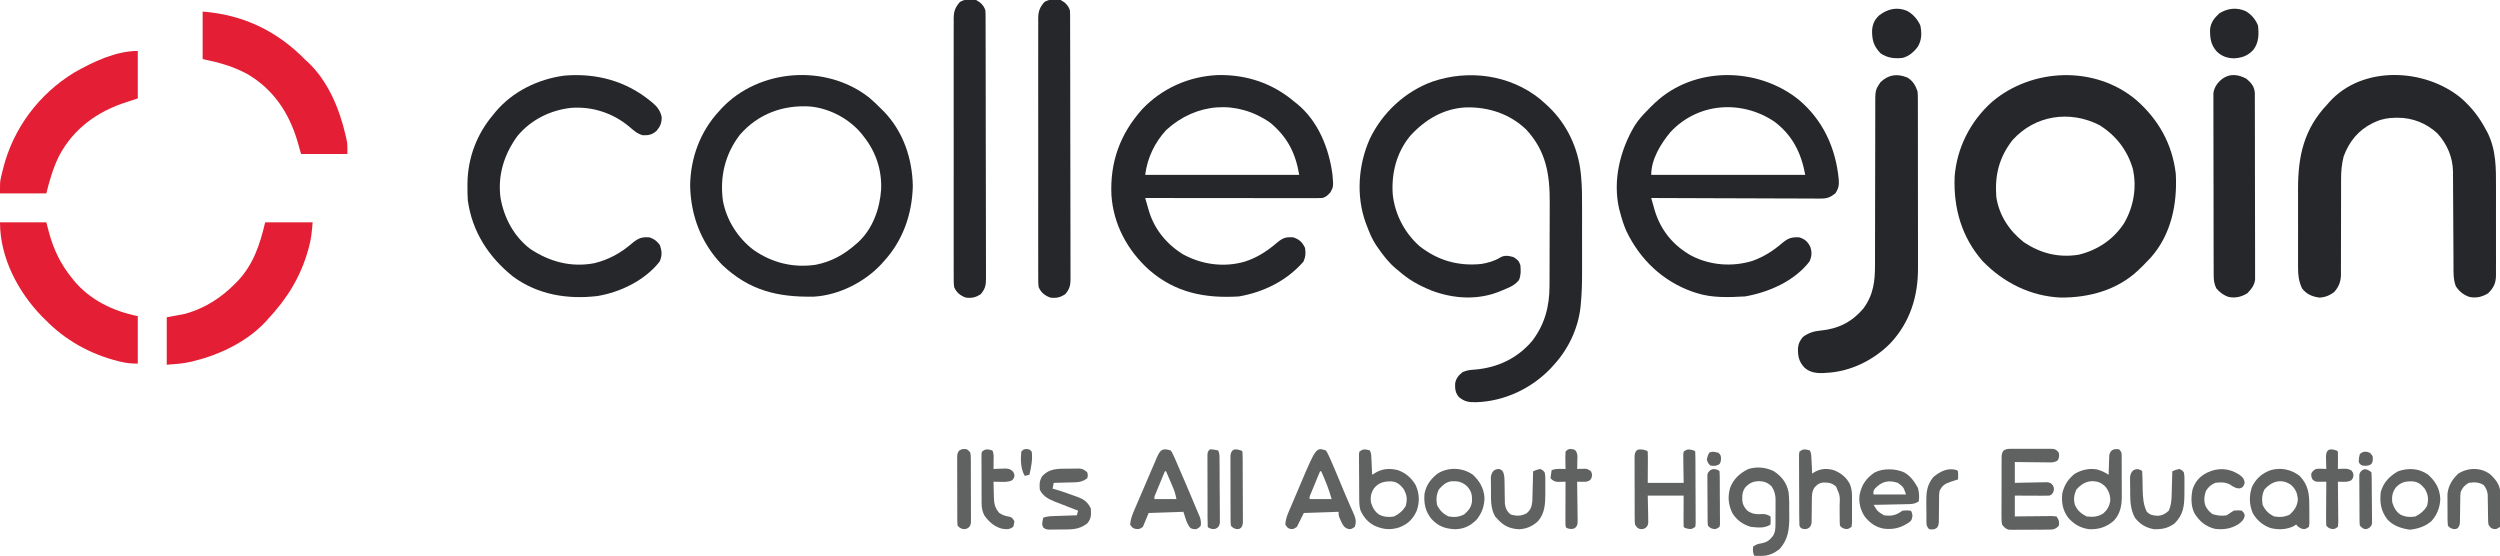 <?xml version="1.0" encoding="UTF-8"?>
<svg version="1.1" xmlns="http://www.w3.org/2000/svg" width="2159" height="480">
<path d="M0 0 C1.729 1.498 3.438 3.018 5.125 4.562 C5.927 5.295 6.729 6.027 7.555 6.781 C23.282 21.82 32.899 42.213 35.241 63.752 C35.367 64.905 35.367 64.905 35.495 66.082 C36.457 75.779 36.414 85.479 36.391 95.215 C36.392 97.251 36.394 99.287 36.396 101.324 C36.399 105.562 36.395 109.8 36.386 114.038 C36.374 119.414 36.381 124.79 36.393 130.166 C36.4 134.363 36.398 138.559 36.393 142.756 C36.391 144.736 36.393 146.715 36.398 148.695 C36.416 158.483 36.237 168.174 35.237 177.916 C35.16 178.671 35.083 179.425 35.004 180.202 C32.924 198.339 24.468 216.159 12.125 229.562 C11.327 230.452 10.529 231.341 9.707 232.258 C-6.917 249.889 -30.341 261.049 -54.692 261.89 C-61.152 262.045 -64.689 261.67 -69.875 257.562 C-73.037 253.873 -73.399 250.484 -73.227 245.777 C-72.525 241.357 -70.24 238.598 -66.754 235.953 C-63.051 234.165 -59.535 233.961 -55.5 233.688 C-36.248 231.925 -19.24 223.84 -6.652 208.93 C4.228 194.653 8.264 179.21 8.286 161.529 C8.291 160.557 8.296 159.585 8.301 158.584 C8.316 155.388 8.323 152.192 8.328 148.996 C8.331 147.897 8.334 146.798 8.337 145.665 C8.352 139.845 8.361 134.024 8.365 128.204 C8.371 122.228 8.395 116.253 8.423 110.277 C8.442 105.651 8.447 101.024 8.449 96.397 C8.452 94.196 8.46 91.995 8.473 89.794 C8.61 65.275 5.443 45.028 -11.961 26.32 C-25.983 12.924 -44.346 6.924 -63.516 7.289 C-83.072 8.17 -99.022 17.696 -111.965 31.848 C-123.82 46.142 -128.374 64.141 -127.098 82.405 C-125.335 99.454 -116.871 115.702 -104.09 127.031 C-88.358 139.468 -70.698 144.488 -50.875 142.562 C-45.048 141.59 -39.296 140.089 -34.273 136.922 C-30.41 134.732 -27.046 135.437 -22.875 136.562 C-19.414 138.726 -18.168 139.685 -16.875 143.562 C-16.471 148.142 -16.309 152.232 -18.125 156.5 C-21.174 160.093 -24.285 161.928 -28.66 163.676 C-30.329 164.344 -31.98 165.058 -33.621 165.793 C-52.952 174.023 -74.454 172.789 -93.897 165.365 C-104.327 161.135 -113.435 156.085 -121.875 148.562 C-122.63 147.949 -123.386 147.335 -124.164 146.703 C-130.497 141.436 -135.208 135.32 -139.875 128.562 C-140.42 127.796 -140.966 127.029 -141.527 126.238 C-145.062 120.866 -147.37 115.116 -149.625 109.125 C-149.919 108.35 -150.213 107.575 -150.516 106.777 C-158.874 83.628 -156.859 56.531 -146.786 34.256 C-135.92 11.699 -116.387 -6.398 -92.82 -14.977 C-61.452 -25.632 -26.19 -20.93 0 0 Z " fill="#25272B" transform="translate(1329.875,85.438)"/>
<path d="M0 0 C19.23 16.848 31.141 38.09 34.125 63.625 C35.576 89.684 30.238 116.169 12.438 136.188 C11.013 137.68 9.578 139.161 8.125 140.625 C7.279 141.512 6.434 142.399 5.562 143.312 C4.758 144.076 3.954 144.839 3.125 145.625 C2.613 146.132 2.101 146.638 1.574 147.16 C-16.553 164.201 -40.961 170.789 -65.371 170.598 C-91.392 169.387 -114.707 157.702 -132.691 139.109 C-150.714 118.604 -157.878 93.562 -156.875 66.625 C-155.142 41.561 -143.229 18.253 -124.559 1.59 C-89.716 -27.96 -35.365 -29.822 0 0 Z M-106.875 34.625 C-118.508 49.566 -122.267 64.984 -120.875 83.625 C-118.588 99.428 -109.576 113.044 -97.141 122.762 C-82.62 132.435 -67.192 136.34 -49.875 133.625 C-33.441 129.709 -19.547 120.379 -10.375 106.188 C-2.202 91.931 0.623 75.426 -3 59.312 C-7.771 43.143 -17.581 30.516 -31.875 21.625 C-57.407 8.685 -87.323 12.96 -106.875 34.625 Z " fill="#25272B" transform="translate(1844.875,86.375)"/>
<path d="M0 0 C21.174 17.604 32.139 41.818 34.794 68.825 C35.224 73.84 34.645 76.832 31.857 81.075 C27.577 84.469 24.766 85.574 19.327 85.556 C18.031 85.562 16.736 85.567 15.401 85.573 C13.978 85.559 12.554 85.544 11.131 85.53 C9.623 85.528 8.114 85.529 6.606 85.531 C2.522 85.532 -1.562 85.509 -5.647 85.481 C-9.919 85.456 -14.191 85.454 -18.463 85.449 C-26.548 85.436 -34.633 85.404 -42.719 85.364 C-51.925 85.319 -61.132 85.297 -70.339 85.277 C-89.274 85.235 -108.208 85.165 -127.143 85.075 C-126.516 87.317 -125.885 89.557 -125.253 91.798 C-124.902 93.045 -124.551 94.293 -124.189 95.579 C-118.952 113.081 -107.943 126.407 -91.977 135.153 C-75.698 143.342 -56.938 144.674 -39.573 139.333 C-29.765 135.736 -22.05 130.845 -14.143 124.075 C-9.052 119.804 -5.862 118.62 0.857 119.075 C5.516 120.628 7.931 122.672 10.162 127.115 C11.787 131.698 11.571 135.55 9.482 140.013 C-3.588 156.817 -25.626 166.538 -46.143 170.075 C-60.051 170.844 -74.779 171.477 -88.143 167.075 C-89.207 166.735 -90.27 166.395 -91.366 166.044 C-117.325 156.886 -136.828 138.197 -148.643 113.556 C-150.963 108.173 -152.695 102.751 -154.143 97.075 C-154.369 96.256 -154.594 95.436 -154.827 94.591 C-160.494 70.046 -154.173 44.033 -141.549 22.79 C-138.344 17.662 -134.431 13.321 -130.143 9.075 C-129.297 8.189 -128.452 7.302 -127.581 6.388 C-126.776 5.625 -125.972 4.862 -125.143 4.075 C-124.608 3.557 -124.073 3.039 -123.522 2.505 C-89.685 -28.87 -35.353 -28.2 0 0 Z M-110.596 28.212 C-118.963 38.29 -127.143 51.567 -127.143 65.075 C-83.253 65.075 -39.363 65.075 5.857 65.075 C2.422 46.185 -5.188 30.82 -20.807 19.072 C-49.272 0.081 -86.821 2.613 -110.596 28.212 Z " fill="#25272B" transform="translate(1553.143,85.925)"/>
<path d="M0 0 C24.842 -0.583 47.467 6.964 66.496 23.156 C67.511 23.953 67.511 23.953 68.547 24.766 C86.805 39.548 96.259 63.235 99.234 85.973 C100.088 96.361 100.088 96.361 97.496 101.156 C95.157 103.872 93.926 105.013 90.496 106.156 C88.441 106.248 86.384 106.278 84.327 106.277 C83.035 106.278 81.744 106.279 80.413 106.281 C78.979 106.277 77.545 106.273 76.111 106.27 C74.603 106.269 73.095 106.27 71.587 106.27 C67.49 106.271 63.394 106.265 59.297 106.258 C55.017 106.251 50.736 106.251 46.456 106.25 C38.35 106.247 30.243 106.238 22.136 106.228 C12.908 106.217 3.68 106.212 -5.549 106.207 C-24.534 106.196 -43.519 106.179 -62.504 106.156 C-61.735 108.868 -60.96 111.577 -60.18 114.285 C-59.965 115.046 -59.75 115.807 -59.528 116.591 C-54.786 132.971 -44.133 145.984 -29.66 154.91 C-13.274 163.698 5.545 166.275 23.496 161.094 C34.535 157.573 43.393 151.62 52.121 144.074 C56.626 140.436 59.654 139.653 65.496 140.156 C70.636 141.97 73.129 144.24 75.496 149.156 C76.278 153.61 76.009 157.037 74.121 161.156 C59.734 177.599 39.894 187.429 18.496 191.156 C-10.876 192.969 -36.501 187.987 -59.149 168.234 C-77.83 151.403 -89.936 129.02 -91.668 103.764 C-93.011 75.141 -84.202 50.844 -65.078 29.441 C-48.005 11.408 -24.775 1.105 0 0 Z M-44.254 47.344 C-54.318 58.184 -60.68 71.562 -62.504 86.156 C-18.614 86.156 25.276 86.156 70.496 86.156 C67.37 67.398 60.296 53.466 45.496 41.156 C16.77 21.025 -18.503 23.853 -44.254 47.344 Z " fill="#25272B" transform="translate(1051.504,64.844)"/>
<path d="M0 0 C9.196 8.092 15.854 16.851 21.531 27.688 C22.013 28.572 22.013 28.572 22.504 29.475 C30.115 44.588 29.941 60.547 29.875 77.039 C29.878 79.423 29.882 81.807 29.887 84.191 C29.892 89.155 29.884 94.119 29.865 99.083 C29.842 105.44 29.856 111.797 29.88 118.154 C29.894 123.063 29.889 127.972 29.879 132.881 C29.876 135.226 29.88 137.571 29.889 139.916 C29.899 143.185 29.884 146.452 29.861 149.721 C29.869 150.684 29.878 151.648 29.886 152.64 C29.798 159.582 28.064 163.264 23.156 168.312 C18.218 171.385 12.993 172.661 7.219 171.562 C2.2 170.017 -2.016 166.699 -4.789 162.242 C-7.046 156.57 -6.807 150.547 -6.814 144.544 C-6.819 143.603 -6.824 142.663 -6.829 141.693 C-6.84 139.657 -6.849 137.621 -6.855 135.585 C-6.867 132.355 -6.887 129.126 -6.909 125.897 C-6.97 116.717 -7.024 107.537 -7.058 98.357 C-7.079 92.735 -7.114 87.113 -7.158 81.491 C-7.172 79.356 -7.181 77.221 -7.184 75.086 C-7.189 72.09 -7.213 69.094 -7.24 66.099 C-7.237 65.228 -7.234 64.357 -7.231 63.459 C-7.397 51.03 -12.279 39.484 -20.656 30.312 C-29.85 21.633 -42.376 16.65 -54.969 16.75 C-56.092 16.758 -56.092 16.758 -57.239 16.767 C-63.131 16.896 -68.227 17.659 -73.656 20.062 C-74.99 20.648 -74.99 20.648 -76.352 21.246 C-88.922 27.426 -96.828 37.114 -101.656 50.062 C-103.385 56.79 -103.941 63.235 -103.896 70.159 C-103.898 71.113 -103.9 72.067 -103.902 73.05 C-103.905 75.103 -103.905 77.157 -103.9 79.21 C-103.894 82.464 -103.904 85.718 -103.917 88.973 C-103.954 98.219 -103.973 107.465 -103.962 116.711 C-103.956 122.383 -103.974 128.055 -104.008 133.727 C-104.015 135.881 -104.014 138.034 -104.004 140.188 C-103.989 143.201 -104.006 146.212 -104.029 149.225 C-104.017 150.106 -104.005 150.988 -103.993 151.896 C-104.085 158.046 -105.62 162.353 -109.656 167.062 C-113.514 170.176 -117.698 171.86 -122.656 172.062 C-128.9 171.171 -133.741 169.196 -137.656 164.062 C-140.355 158.003 -141.091 153.109 -141.044 146.52 C-141.05 145.6 -141.055 144.68 -141.06 143.732 C-141.074 140.708 -141.065 137.684 -141.055 134.66 C-141.057 132.538 -141.06 130.415 -141.063 128.292 C-141.068 123.845 -141.061 119.397 -141.047 114.95 C-141.03 109.295 -141.04 103.641 -141.058 97.986 C-141.069 93.599 -141.065 89.212 -141.058 84.826 C-141.056 82.744 -141.058 80.661 -141.065 78.579 C-141.141 49.865 -135.989 26.388 -115.656 5.062 C-115.139 4.459 -114.622 3.856 -114.09 3.234 C-85.386 -28.842 -31.135 -26.012 0 0 Z " fill="#25272B" transform="translate(2125.656,84.938)"/>
<path d="M0 0 C3.635 3.044 6.995 6.311 10.327 9.682 C11.128 10.472 11.928 11.262 12.753 12.076 C29.433 29.448 37.221 52.642 37.64 76.432 C37.017 100.859 29.013 123.61 12.327 141.682 C11.716 142.373 11.105 143.064 10.476 143.775 C-4.081 159.385 -26.241 170.587 -47.655 171.859 C-79.198 172.476 -103.546 166.596 -127.048 144.393 C-145.205 125.641 -154.249 101.638 -154.673 75.682 C-154.265 51.814 -145.957 29.276 -129.673 11.682 C-128.977 10.906 -128.281 10.13 -127.563 9.33 C-95.07 -25.18 -37.176 -29.298 0 0 Z M-111.86 32.244 C-124.517 48.989 -129.139 68.127 -126.38 88.886 C-123.36 105.727 -113.335 121.448 -99.673 131.682 C-83.574 142.76 -65.829 147.072 -46.486 144.377 C-33.053 141.837 -21.812 135.67 -11.673 126.682 C-10.735 125.885 -10.735 125.885 -9.778 125.072 C2.956 113.459 9.202 95.98 10.272 79.168 C10.926 62.383 5.735 46.834 -4.673 33.682 C-5.319 32.848 -5.964 32.014 -6.63 31.154 C-17.358 18.237 -33.932 9.405 -50.673 7.682 C-74.287 6.022 -96.095 14 -111.86 32.244 Z " fill="#25272B" transform="translate(750.673,84.318)"/>
<path d="M0 0 C0.541 0.443 1.082 0.886 1.639 1.343 C5.611 4.776 8.186 8.302 9.246 13.5 C9.257 18.556 8.152 21.386 4.812 25.375 C0.978 28.744 -1.979 29.3 -7.012 29.18 C-11.804 27.965 -14.966 25.008 -18.635 21.869 C-32.663 9.998 -50.893 4.077 -69.242 5.539 C-87.223 7.648 -103.614 15.794 -115.312 29.809 C-126.823 45.563 -132.586 63.855 -129.903 83.451 C-126.8 100.773 -118.308 116.686 -104.148 127.426 C-87.378 138.466 -69.017 143.463 -48.988 139.684 C-36.185 136.539 -26.134 130.891 -16.188 122.375 C-11.127 118.129 -7.883 116.817 -1.188 117.375 C2.844 118.821 5.279 120.617 7.75 124.125 C9.45 129.324 9.787 133.292 7.438 138.312 C-5.063 154.385 -26.651 164.894 -46.489 168.062 C-72.242 171.053 -97.674 166.896 -118.969 151.344 C-140.152 134.445 -154.455 112.51 -158.188 85.375 C-158.468 81.453 -158.522 77.556 -158.5 73.625 C-158.495 72.577 -158.49 71.528 -158.485 70.448 C-158.157 48.615 -150.386 28.048 -136.188 11.375 C-135.606 10.649 -135.025 9.924 -134.426 9.176 C-119.622 -8.607 -97.336 -19.426 -74.582 -22.344 C-47.153 -24.616 -21.384 -17.677 0 0 Z " fill="#25272B" transform="translate(562.188,87.625)"/>
<path d="M0 0 C4.693 2.642 7.232 7.015 8.859 12.047 C9.114 15.228 9.114 15.228 9.12 18.887 C9.126 19.901 9.126 19.901 9.132 20.935 C9.142 23.192 9.138 25.449 9.134 27.707 C9.138 29.328 9.144 30.95 9.15 32.572 C9.163 36.975 9.163 41.379 9.161 45.782 C9.16 49.467 9.165 53.151 9.17 56.836 C9.181 65.541 9.181 74.245 9.175 82.95 C9.169 91.901 9.181 100.851 9.203 109.801 C9.22 117.504 9.226 125.207 9.223 132.91 C9.221 137.502 9.224 142.094 9.238 146.686 C9.25 151.015 9.248 155.344 9.235 159.673 C9.233 161.25 9.236 162.827 9.244 164.404 C9.364 188.89 2.403 211.351 -14.679 229.577 C-29.296 244.281 -49.283 254.09 -70.141 255.047 C-71.26 255.124 -71.26 255.124 -72.402 255.203 C-78.609 255.456 -84.221 254.732 -88.938 250.395 C-93.659 245.078 -94.507 240.896 -94.414 233.84 C-93.987 229.482 -92.884 227.494 -90.141 224.047 C-85.374 220.505 -80.651 219.051 -74.797 218.503 C-59.594 217.007 -48.012 211.256 -38.031 199.605 C-29.066 187.473 -27.844 175.672 -27.885 161.119 C-27.883 159.505 -27.879 157.892 -27.874 156.278 C-27.866 152.815 -27.864 149.351 -27.866 145.888 C-27.869 140.408 -27.855 134.927 -27.837 129.447 C-27.79 113.867 -27.766 98.287 -27.76 82.707 C-27.756 74.093 -27.738 65.479 -27.705 56.865 C-27.684 51.421 -27.682 45.977 -27.693 40.534 C-27.696 37.143 -27.682 33.752 -27.663 30.362 C-27.658 28.794 -27.659 27.227 -27.668 25.66 C-27.745 10.894 -27.745 10.894 -23.141 4.047 C-16.353 -2.567 -8.672 -3.563 0 0 Z " fill="#25272B" transform="translate(1647.141,66.953)"/>
<path d="M0 0 C4.03 2.247 6.536 4.607 8 9 C8.092 10.359 8.131 11.723 8.134 13.085 C8.139 13.92 8.143 14.755 8.148 15.615 C8.148 16.532 8.147 17.449 8.147 18.394 C8.151 19.368 8.155 20.342 8.158 21.346 C8.169 24.626 8.173 27.905 8.177 31.185 C8.183 33.53 8.19 35.876 8.197 38.221 C8.214 44.603 8.225 50.985 8.233 57.368 C8.238 61.353 8.244 65.338 8.251 69.323 C8.268 80.355 8.282 91.388 8.289 102.421 C8.291 105.283 8.293 108.146 8.295 111.009 C8.296 111.72 8.296 112.432 8.297 113.165 C8.305 124.693 8.33 136.222 8.363 147.751 C8.396 159.587 8.414 171.423 8.417 183.259 C8.419 189.904 8.428 196.55 8.453 203.195 C8.477 209.446 8.481 215.696 8.471 221.946 C8.47 224.242 8.477 226.537 8.49 228.832 C8.508 231.964 8.501 235.094 8.488 238.225 C8.499 239.136 8.51 240.046 8.521 240.984 C8.465 246.473 7.705 249.672 4 254 C-0.377 256.918 -3.785 257.64 -9 257 C-13.806 255.157 -16.888 252.73 -19 248 C-19.431 244.785 -19.405 241.599 -19.381 238.359 C-19.386 237.382 -19.39 236.406 -19.395 235.399 C-19.407 232.123 -19.398 228.848 -19.388 225.572 C-19.392 223.225 -19.398 220.878 -19.404 218.53 C-19.418 212.152 -19.412 205.775 -19.403 199.397 C-19.396 193.403 -19.401 187.409 -19.406 181.416 C-19.414 168.821 -19.404 156.227 -19.388 143.632 C-19.375 132.826 -19.377 122.02 -19.391 111.214 C-19.407 98.665 -19.413 86.115 -19.404 73.566 C-19.4 66.923 -19.399 60.28 -19.409 53.638 C-19.418 47.393 -19.412 41.149 -19.394 34.904 C-19.39 32.61 -19.391 30.316 -19.398 28.021 C-19.406 24.894 -19.396 21.768 -19.381 18.641 C-19.388 17.729 -19.394 16.817 -19.401 15.877 C-19.343 9.673 -18.106 6.436 -14 1.688 C-9.41 -0.895 -5.136 -0.99 0 0 Z " fill="#25272B" transform="translate(916,0)"/>
<path d="M0 0 C4.03 2.247 6.536 4.607 8 9 C8.092 10.359 8.131 11.723 8.134 13.085 C8.139 13.92 8.143 14.755 8.148 15.615 C8.148 16.532 8.147 17.449 8.147 18.394 C8.151 19.368 8.155 20.342 8.158 21.346 C8.169 24.626 8.173 27.905 8.177 31.185 C8.183 33.53 8.19 35.876 8.197 38.221 C8.214 44.603 8.225 50.985 8.233 57.368 C8.238 61.353 8.244 65.338 8.251 69.323 C8.268 80.355 8.282 91.388 8.289 102.421 C8.291 105.283 8.293 108.146 8.295 111.009 C8.296 111.72 8.296 112.432 8.297 113.165 C8.305 124.693 8.33 136.222 8.363 147.751 C8.396 159.587 8.414 171.423 8.417 183.259 C8.419 189.904 8.428 196.55 8.453 203.195 C8.477 209.446 8.481 215.696 8.471 221.946 C8.47 224.242 8.477 226.537 8.49 228.832 C8.508 231.964 8.501 235.094 8.488 238.225 C8.499 239.136 8.51 240.046 8.521 240.984 C8.465 246.473 7.705 249.672 4 254 C-0.377 256.918 -3.785 257.64 -9 257 C-13.806 255.157 -16.888 252.73 -19 248 C-19.431 244.785 -19.405 241.599 -19.381 238.359 C-19.386 237.382 -19.39 236.406 -19.395 235.399 C-19.407 232.123 -19.398 228.848 -19.388 225.572 C-19.392 223.225 -19.398 220.878 -19.404 218.53 C-19.418 212.152 -19.412 205.775 -19.403 199.397 C-19.396 193.403 -19.401 187.409 -19.406 181.416 C-19.414 168.821 -19.404 156.227 -19.388 143.632 C-19.375 132.826 -19.377 122.02 -19.391 111.214 C-19.407 98.665 -19.413 86.115 -19.404 73.566 C-19.4 66.923 -19.399 60.28 -19.409 53.638 C-19.418 47.393 -19.412 41.149 -19.394 34.904 C-19.39 32.61 -19.391 30.316 -19.398 28.021 C-19.406 24.894 -19.396 21.768 -19.381 18.641 C-19.388 17.729 -19.394 16.817 -19.401 15.877 C-19.343 9.673 -18.106 6.436 -14 1.688 C-9.41 -0.895 -5.136 -0.99 0 0 Z " fill="#25272B" transform="translate(843,0)"/>
<path d="M0 0 C13.53 0 27.06 0 41 0 C40.366 7.614 39.806 14.122 37.812 21.312 C37.592 22.123 37.371 22.933 37.144 23.769 C30.486 47.459 18.722 66.199 2 84 C1.475 84.589 0.951 85.178 0.41 85.785 C-15.609 103.027 -39.142 114.286 -61.625 119.812 C-62.459 120.02 -63.294 120.227 -64.153 120.44 C-71.241 122.075 -77.538 122.426 -85 123 C-85 109.47 -85 95.94 -85 82 C-79.72 81.01 -74.44 80.02 -69 79 C-52.132 74.205 -38.245 65.408 -26 53 C-25.261 52.26 -24.523 51.52 -23.762 50.758 C-10.129 36.305 -4.491 19.088 0 0 Z " fill="#E41E34" transform="translate(229,192)"/>
<path d="M0 0 C35.065 2.697 64.416 16.751 89 42 C89.483 42.427 89.967 42.853 90.465 43.293 C107.993 59.336 118.169 83.88 123.375 106.562 C123.543 107.288 123.711 108.014 123.884 108.761 C124.033 109.46 124.182 110.159 124.336 110.879 C124.465 111.483 124.595 112.087 124.728 112.709 C125.133 116.117 125 119.569 125 123 C111.8 123 98.6 123 85 123 C83.989 119.462 82.979 115.924 81.992 112.379 C74.755 87.654 61.17 67.099 38.496 53.879 C25.922 47.121 14.374 44.026 0 41 C0 27.47 0 13.94 0 0 Z " fill="#E41E34" transform="translate(175,10)"/>
<path d="M0 0 C4.218 3.655 6.79 6.464 7.257 12.099 C7.261 13.327 7.264 14.554 7.267 15.819 C7.272 16.504 7.276 17.189 7.281 17.895 C7.294 20.19 7.292 22.485 7.291 24.781 C7.297 26.427 7.303 28.073 7.311 29.719 C7.329 34.19 7.333 38.661 7.335 43.132 C7.336 46.865 7.344 50.597 7.351 54.33 C7.367 63.136 7.372 71.943 7.371 80.75 C7.369 89.834 7.391 98.918 7.422 108.002 C7.448 115.801 7.459 123.601 7.458 131.401 C7.457 136.059 7.463 140.717 7.484 145.375 C7.503 149.756 7.504 154.138 7.489 158.519 C7.487 160.126 7.492 161.733 7.504 163.34 C7.519 165.536 7.51 167.731 7.494 169.927 C7.496 171.156 7.497 172.384 7.498 173.649 C6.754 178.653 4.274 181.69 0.812 185.25 C-4.126 188.323 -9.351 189.599 -15.125 188.5 C-19.532 187.134 -23.052 184.529 -26 181 C-28.001 176.943 -28.255 173.597 -28.267 169.099 C-28.272 168.417 -28.276 167.735 -28.281 167.032 C-28.294 164.754 -28.292 162.476 -28.291 160.198 C-28.297 158.561 -28.303 156.925 -28.311 155.289 C-28.329 150.849 -28.333 146.409 -28.335 141.968 C-28.336 139.194 -28.34 136.419 -28.346 133.645 C-28.364 123.964 -28.372 114.283 -28.371 104.602 C-28.369 95.58 -28.391 86.558 -28.422 77.536 C-28.448 69.787 -28.459 62.038 -28.458 54.29 C-28.457 49.663 -28.463 45.036 -28.484 40.409 C-28.503 36.058 -28.504 31.707 -28.489 27.356 C-28.487 25.761 -28.492 24.165 -28.504 22.57 C-28.519 20.389 -28.51 18.209 -28.494 16.028 C-28.496 14.808 -28.497 13.589 -28.498 12.332 C-27.735 7.229 -24.974 3.416 -21 0.188 C-14.294 -4.702 -7.185 -3.859 0 0 Z " fill="#25272B" transform="translate(1940,68)"/>
<path d="M0 0 C0 13.53 0 27.06 0 41 C-3.117 42.039 -6.236 43.073 -9.375 44.043 C-34.571 51.998 -55.599 66.997 -68.051 90.781 C-73.164 101.112 -76.211 111.846 -79 123 C-92.2 123 -105.4 123 -119 123 C-119 112.854 -119 112.854 -118.117 109.055 C-117.826 107.792 -117.826 107.792 -117.528 106.504 C-117.313 105.637 -117.097 104.769 -116.875 103.875 C-116.65 102.957 -116.425 102.039 -116.193 101.093 C-107.406 66.593 -85.278 37.187 -54.949 18.68 C-38.751 9.454 -19.119 0 0 0 Z " fill="#E41E34" transform="translate(119,44)"/>
<path d="M0 0 C13.2 0 26.4 0 40 0 C40.825 3.135 41.65 6.27 42.5 9.5 C46.51 23.914 52.526 36.348 62 48 C62.652 48.828 63.305 49.655 63.977 50.508 C77.951 67.203 97.926 76.785 119 81 C119 94.53 119 108.06 119 122 C113.585 122 109.215 121.629 104.062 120.375 C103.325 120.196 102.587 120.017 101.826 119.833 C77.867 113.779 56.233 101.765 39 84 C38.196 83.216 37.391 82.433 36.562 81.625 C15.57 60.121 0 30.554 0 0 Z " fill="#E41E34" transform="translate(0,192)"/>
<path d="M0 0 C0.851 -0.009 1.702 -0.019 2.579 -0.029 C3.494 -0.023 4.41 -0.017 5.354 -0.01 C6.297 -0.013 7.24 -0.016 8.211 -0.019 C10.205 -0.021 12.199 -0.015 14.193 -0.003 C17.248 0.013 20.302 -0.003 23.357 -0.022 C25.294 -0.02 27.23 -0.016 29.166 -0.01 C30.54 -0.019 30.54 -0.019 31.941 -0.029 C32.792 -0.019 33.643 -0.01 34.52 0 C35.642 0.004 35.642 0.004 36.787 0.007 C39.313 0.495 40.205 1.372 41.76 3.388 C42.17 6.12 42.214 7.663 40.733 10.026 C37.652 12.153 34.418 11.756 30.811 11.681 C30.038 11.677 29.265 11.673 28.469 11.668 C26.003 11.652 23.538 11.614 21.072 11.576 C19.4 11.561 17.727 11.547 16.055 11.535 C11.956 11.504 7.859 11.445 3.76 11.388 C3.76 17.328 3.76 23.268 3.76 29.388 C5.963 29.33 8.166 29.272 10.436 29.212 C12.57 29.173 14.705 29.143 16.84 29.114 C18.323 29.088 19.806 29.054 21.289 29.011 C23.421 28.95 25.552 28.922 27.686 28.9 C29.61 28.861 29.61 28.861 31.573 28.821 C34.76 29.388 34.76 29.388 36.745 31.747 C37.76 34.388 37.76 34.388 37.072 37.138 C35.76 39.388 35.76 39.388 33.76 40.388 C31.509 40.474 29.255 40.495 27.002 40.486 C26.007 40.484 26.007 40.484 24.993 40.482 C22.873 40.476 20.754 40.463 18.635 40.451 C17.199 40.446 15.762 40.441 14.326 40.437 C10.804 40.427 7.282 40.407 3.76 40.388 C3.76 46.328 3.76 52.268 3.76 58.388 C6.335 58.353 8.911 58.319 11.564 58.283 C14.053 58.259 16.542 58.241 19.031 58.223 C20.763 58.208 22.496 58.188 24.228 58.162 C26.715 58.126 29.202 58.108 31.689 58.095 C32.467 58.08 33.244 58.064 34.044 58.048 C36.228 58.048 36.228 58.048 39.76 58.388 C41.907 61.61 42.321 62.648 41.76 66.388 C39.985 68.386 38.496 69.279 35.84 69.674 C33.402 69.803 30.982 69.83 28.541 69.822 C27.646 69.827 26.751 69.832 25.829 69.838 C23.94 69.844 22.05 69.843 20.161 69.834 C17.27 69.826 14.381 69.854 11.49 69.886 C9.653 69.888 7.816 69.887 5.979 69.884 C5.115 69.896 4.251 69.907 3.361 69.918 C2.15 69.904 2.15 69.904 0.914 69.89 C-0.147 69.89 -0.147 69.89 -1.23 69.889 C-4.227 69.142 -5.396 67.834 -7.24 65.388 C-7.741 62.574 -7.741 62.574 -7.742 59.29 C-7.751 58.059 -7.761 56.828 -7.77 55.559 C-7.76 54.22 -7.749 52.88 -7.736 51.541 C-7.736 50.163 -7.738 48.786 -7.741 47.409 C-7.742 44.527 -7.73 41.644 -7.707 38.762 C-7.678 35.067 -7.681 31.373 -7.694 27.679 C-7.701 24.837 -7.693 21.995 -7.681 19.152 C-7.676 17.79 -7.676 16.428 -7.68 15.065 C-7.683 13.162 -7.664 11.259 -7.644 9.357 C-7.639 8.274 -7.633 7.191 -7.628 6.076 C-7.24 3.388 -7.24 3.388 -5.98 1.539 C-3.827 0.115 -2.572 0.008 0 0 Z " fill="#606161" transform="translate(1736.24,387.612)"/>
<path d="M0 0 C6.737 4.515 10.98 9.925 12.586 17.914 C13.322 23.701 13.184 29.553 13.188 35.375 C13.206 37.146 13.206 37.146 13.225 38.953 C13.243 49.797 12.418 58.624 5 67 C-0.29 71.2 -4.894 73.142 -11.688 73.062 C-12.681 73.053 -13.675 73.044 -14.699 73.035 C-15.458 73.024 -16.218 73.012 -17 73 C-18.394 70.211 -18.257 68.079 -18 65 C-15.098 63.065 -13.919 62.699 -10.625 62.188 C-6.106 61.254 -3.902 59.693 -1 56 C1.368 52.371 1.306 48.802 1.301 44.602 C1.307 43.533 1.307 43.533 1.314 42.442 C1.319 40.938 1.32 39.433 1.316 37.929 C1.313 35.639 1.336 33.352 1.361 31.062 C1.364 29.596 1.364 28.13 1.363 26.664 C1.372 25.986 1.382 25.307 1.391 24.609 C1.347 20.013 0.397 16.907 -2 13 C-5.521 9.737 -8.304 8.712 -13 8.5 C-17.689 8.704 -20.45 9.796 -24 13 C-27.385 16.836 -27.516 20.634 -27.348 25.562 C-26.822 29.249 -25.512 31.29 -23 34 C-18.48 37.229 -14.711 37.235 -9.367 36.91 C-6.741 37.01 -5.241 37.673 -3 39 C-2.812 42.375 -2.812 42.375 -3 46 C-8.132 49.421 -14.02 48.614 -20 48 C-26.846 45.958 -32.276 42.133 -36 36 C-39.401 28.823 -40.042 22.132 -37.938 14.5 C-35.056 6.666 -29.417 1.499 -22 -2 C-14.57 -4.223 -6.916 -3.458 0 0 Z " fill="#606161" transform="translate(1532,407)"/>
<path d="M0 0 C1.153 1.6 1.153 1.6 2.195 3.824 C2.619 4.729 3.044 5.633 3.481 6.565 C6.525 13.448 9.494 20.361 12.421 27.295 C13.56 29.995 14.705 32.693 15.85 35.391 C16.589 37.135 17.328 38.88 18.066 40.625 C18.402 41.417 18.737 42.209 19.083 43.025 C19.732 44.562 20.376 46.101 21.017 47.642 C21.712 49.309 22.419 50.972 23.134 52.632 C23.684 53.939 23.684 53.939 24.246 55.273 C24.582 56.059 24.917 56.844 25.263 57.654 C26.083 60.263 26.252 62.281 26 65 C24.312 66.875 24.312 66.875 22 68 C19.438 68 19.438 68 17 67 C13.596 62.81 12.758 58.275 11 53 C1.1 53.33 -8.8 53.66 -19 54 C-20.65 57.96 -22.3 61.92 -24 66 C-27 68 -27 68 -30.062 67.812 C-33 67 -33 67 -35 64 C-34.648 59.799 -33.459 56.281 -31.807 52.425 C-31.353 51.358 -30.899 50.29 -30.431 49.19 C-29.94 48.052 -29.448 46.914 -28.941 45.742 C-28.185 43.971 -28.185 43.971 -27.413 42.165 C-26.077 39.037 -24.732 35.912 -23.386 32.789 C-22.29 30.241 -21.199 27.69 -20.109 25.14 C-17.853 19.863 -15.593 14.587 -13.323 9.316 C-12.721 7.917 -12.721 7.917 -12.107 6.491 C-9.212 -0.024 -7.702 -2.48 0 0 Z M-5 18 C-6.506 21.623 -8.004 25.249 -9.5 28.875 C-9.929 29.908 -10.359 30.94 -10.801 32.004 C-11.207 32.99 -11.613 33.976 -12.031 34.992 C-12.408 35.903 -12.785 36.815 -13.174 37.753 C-14.115 39.914 -14.115 39.914 -14 42 C-7.73 42 -1.46 42 5 42 C4.264 38.318 3.587 35.704 2.152 32.355 C1.616 31.094 1.616 31.094 1.068 29.807 C0.509 28.51 0.509 28.51 -0.062 27.188 C-0.44 26.304 -0.817 25.42 -1.205 24.51 C-2.132 22.338 -3.064 20.168 -4 18 C-4.33 18 -4.66 18 -5 18 Z " fill="#606161" transform="translate(1011,389)"/>
<path d="M0 0 C1.232 1.778 1.232 1.778 2.336 4.141 C2.973 5.5 2.973 5.5 3.623 6.886 C6.269 12.87 8.812 18.892 11.312 24.938 C12.456 27.696 13.601 30.453 14.746 33.211 C15.025 33.884 15.305 34.558 15.592 35.252 C17.235 39.202 18.922 43.129 20.66 47.039 C21.041 47.904 21.421 48.769 21.813 49.66 C22.498 51.209 23.194 52.753 23.904 54.291 C25.779 58.572 26.51 61.503 25 66 C22 68 22 68 19.5 67.875 C16.361 66.776 15.659 65.865 14 63 C11 56.667 11 56.667 11 53 C1.1 53.33 -8.8 53.66 -19 54 C-20.98 57.96 -22.96 61.92 -25 66 C-28 68 -28 68 -30.562 67.812 C-33 67 -33 67 -35 64 C-34.728 58.292 -32.18 53.207 -29.957 48.027 C-29.551 47.068 -29.145 46.108 -28.726 45.12 C-27.866 43.09 -27.003 41.062 -26.136 39.035 C-24.828 35.975 -23.53 32.911 -22.232 29.846 C-8.423 -2.712 -8.423 -2.712 0 0 Z M-5 18 C-6.506 21.623 -8.004 25.249 -9.5 28.875 C-9.929 29.908 -10.359 30.94 -10.801 32.004 C-11.207 32.99 -11.613 33.976 -12.031 34.992 C-12.408 35.903 -12.785 36.815 -13.174 37.753 C-14.115 39.914 -14.115 39.914 -14 42 C-7.73 42 -1.46 42 5 42 C2.718 33.634 -0.482 25.901 -4 18 C-4.33 18 -4.66 18 -5 18 Z " fill="#606161" transform="translate(1145,389)"/>
<path d="M0 0 C3.375 0.75 3.375 0.75 4.375 1.75 C4.463 3.75 4.482 5.752 4.473 7.754 C4.47 8.848 4.468 9.942 4.465 11.069 C4.456 12.469 4.447 13.87 4.438 15.312 C4.417 19.747 4.396 24.181 4.375 28.75 C14.605 28.75 24.835 28.75 35.375 28.75 C35.256 19.954 35.256 19.954 35.105 11.159 C35.097 10.067 35.09 8.976 35.082 7.852 C35.066 6.731 35.051 5.61 35.034 4.456 C35.203 3.116 35.203 3.116 35.375 1.75 C38.375 -0.25 38.375 -0.25 41.5 0.062 C44.375 0.75 44.375 0.75 45.375 1.75 C45.485 3.764 45.524 5.782 45.536 7.799 C45.546 9.093 45.555 10.388 45.565 11.722 C45.57 13.147 45.574 14.571 45.578 15.996 C45.584 17.447 45.59 18.898 45.595 20.349 C45.606 23.395 45.612 26.441 45.615 29.487 C45.621 33.395 45.645 37.304 45.673 41.213 C45.692 44.211 45.697 47.209 45.699 50.207 C45.702 51.649 45.71 53.09 45.723 54.531 C45.74 56.545 45.736 58.558 45.731 60.572 C45.737 62.293 45.737 62.293 45.742 64.049 C45.621 64.94 45.5 65.832 45.375 66.75 C42.375 68.75 42.375 68.75 39.25 68.438 C36.375 67.75 36.375 67.75 35.375 66.75 C35.287 64.75 35.268 62.748 35.277 60.746 C35.28 59.652 35.282 58.558 35.285 57.431 C35.294 56.031 35.303 54.63 35.312 53.188 C35.333 48.753 35.354 44.319 35.375 39.75 C25.145 39.75 14.915 39.75 4.375 39.75 C4.533 48.172 4.533 48.172 4.735 56.593 C4.75 58.165 4.75 58.165 4.766 59.77 C4.787 60.843 4.808 61.917 4.829 63.023 C4.375 65.75 4.375 65.75 2.515 67.632 C0.375 68.75 0.375 68.75 -2.25 68.625 C-4.625 67.75 -4.625 67.75 -6.625 64.75 C-6.886 62.056 -6.886 62.056 -6.9 58.766 C-6.909 57.534 -6.919 56.303 -6.929 55.034 C-6.928 53.689 -6.927 52.345 -6.926 51 C-6.93 49.621 -6.934 48.243 -6.939 46.864 C-6.946 43.976 -6.946 41.088 -6.941 38.199 C-6.935 34.497 -6.952 30.795 -6.975 27.092 C-6.99 24.246 -6.991 21.4 -6.988 18.553 C-6.988 17.188 -6.993 15.823 -7.003 14.458 C-7.016 12.55 -7.007 10.642 -6.997 8.734 C-6.998 7.106 -6.998 7.106 -6.999 5.444 C-6.625 2.75 -6.625 2.75 -5.328 0.86 C-3.625 -0.25 -3.625 -0.25 0 0 Z " fill="#606161" transform="translate(1418.625,388.25)"/>
<path d="M0 0 C2.438 2.438 2.256 3.071 2.275 6.415 C2.289 7.787 2.289 7.787 2.304 9.187 C2.303 10.18 2.302 11.173 2.301 12.195 C2.305 13.217 2.309 14.238 2.314 15.29 C2.32 17.458 2.32 19.625 2.316 21.792 C2.313 25.091 2.336 28.389 2.361 31.688 C2.364 33.794 2.364 35.901 2.363 38.008 C2.372 38.988 2.382 39.969 2.391 40.979 C2.339 48.796 1.072 55.615 -4.438 61.617 C-10.765 67.217 -17.6 69.38 -26 69 C-33.586 67.923 -38.933 64.699 -44 59 C-48.745 52.412 -49.799 45.956 -49 38 C-47.226 30.808 -43.903 25.489 -38 21 C-32.043 17.628 -25.235 16.093 -18.465 17.543 C-14.899 18.685 -12.134 19.911 -9 22 C-8.985 21.44 -8.971 20.88 -8.956 20.303 C-8.881 17.764 -8.785 15.226 -8.688 12.688 C-8.665 11.806 -8.642 10.925 -8.619 10.018 C-8.584 9.17 -8.548 8.322 -8.512 7.449 C-8.486 6.669 -8.459 5.889 -8.432 5.085 C-7.448 0.34 -4.478 -0.574 0 0 Z M-37 35 C-38.865 39.419 -39.484 43.649 -38 48.25 C-35.926 52.909 -32.555 55.723 -28 58 C-22.619 58.669 -18.09 58.361 -13.508 55.324 C-10.249 52.462 -8.434 49.275 -7.621 45.016 C-7.31 39.842 -8.754 36.006 -12 32 C-15.536 28.716 -18.282 27.72 -23 27.5 C-29.061 27.746 -33.062 30.512 -37 35 Z " fill="#606161" transform="translate(1830,388)"/>
<path d="M0 0 C1.423 0.371 1.423 0.371 2.875 0.75 C4.022 3.043 4.072 4.549 4.191 7.102 C4.254 8.378 4.254 8.378 4.318 9.68 C4.358 10.569 4.397 11.459 4.438 12.375 C4.481 13.272 4.524 14.169 4.568 15.094 C4.675 17.312 4.777 19.531 4.875 21.75 C5.931 21.109 6.986 20.469 8.074 19.809 C14.184 16.331 20.209 16.071 27 17.75 C33.679 20.06 38.687 24.394 42.312 30.438 C45.767 37.761 46.048 45.28 43.312 52.938 C40.047 60.16 35.755 64.282 28.375 67.188 C20.493 69.679 14.362 69.042 6.875 65.75 C1.147 62.725 -2.327 58.567 -5.125 52.75 C-6.016 49.784 -6.26 47.105 -6.286 44.013 C-6.296 43.079 -6.305 42.145 -6.315 41.182 C-6.322 39.68 -6.322 39.68 -6.328 38.148 C-6.334 37.116 -6.34 36.083 -6.345 35.019 C-6.355 32.838 -6.361 30.658 -6.365 28.478 C-6.375 25.131 -6.406 21.784 -6.438 18.438 C-6.444 16.32 -6.449 14.203 -6.453 12.086 C-6.465 11.081 -6.478 10.076 -6.491 9.04 C-6.488 8.112 -6.485 7.184 -6.481 6.228 C-6.485 5.41 -6.489 4.591 -6.492 3.748 C-6.371 3.089 -6.25 2.429 -6.125 1.75 C-3.125 -0.25 -3.125 -0.25 0 0 Z M6.555 33.328 C3.902 37.447 3.183 40.82 3.875 45.75 C5.281 50.175 7.123 53.657 11.062 56.25 C15.244 58.26 19.332 58.571 23.875 57.75 C28.226 55.533 31.317 52.919 33.875 48.75 C35.338 42.704 35.021 39.309 31.875 33.75 C28.769 30.178 26.674 28.081 21.859 27.512 C15.514 27.301 10.763 28.299 6.555 33.328 Z " fill="#606161" transform="translate(1180.125,388.25)"/>
<path d="M0 0 C5.628 3.296 8.672 7.87 11.812 13.438 C12.735 17.22 13.141 21.149 12.438 25 C8.681 27.504 5.627 27.349 1.27 27.414 C0.475 27.433 -0.32 27.453 -1.139 27.473 C-3.676 27.532 -6.213 27.579 -8.75 27.625 C-10.471 27.663 -12.191 27.702 -13.912 27.742 C-18.129 27.838 -22.345 27.922 -26.562 28 C-23.067 33.647 -23.067 33.647 -17.562 37 C-10.75 37.924 -7.19 37.002 -1.562 33 C2.25 32.688 2.25 32.688 5.438 33 C6.438 34 6.438 34 7.062 37.188 C6.438 41 6.438 41 4.676 42.727 C-2.64 47.77 -9.02 49.603 -17.855 48.527 C-24.942 47.147 -29.561 43.776 -34.086 38.207 C-37.907 32.496 -39.625 25.842 -38.562 19 C-36.667 10.381 -32.898 4.936 -25.562 0 C-18.1 -3.793 -7.548 -3.407 0 0 Z M-25.438 14.062 C-26.814 16.059 -26.814 16.059 -26.562 19 C-17.323 19 -8.082 19 1.438 19 C-0.664 12.645 -0.664 12.645 -5.562 9 C-13.566 6.332 -19.681 7.73 -25.438 14.062 Z " fill="#606161" transform="translate(1644.562,408)"/>
<path d="M0 0 C7.669 8.129 8.349 15.716 8.316 26.512 C8.312 28.691 8.336 30.87 8.361 33.049 C8.364 34.432 8.364 35.816 8.363 37.199 C8.366 38.456 8.369 39.712 8.372 41.007 C8.249 41.994 8.127 42.982 8 44 C5 46 5 46 2.5 45.812 C-0.137 44.956 -1.257 44.11 -3 42 C-3.763 42.474 -4.526 42.949 -5.312 43.438 C-11.501 46.481 -18.578 46.65 -25.188 45 C-31.838 42.663 -36.931 38.372 -40.438 32.25 C-43.652 24.817 -43.808 16.96 -41.137 9.355 C-37.709 2.252 -32.372 -2.355 -25 -5 C-16.177 -7.494 -7.183 -5.59 0 0 Z M-30.375 11.625 C-32.579 16.203 -32.797 20.006 -32 25 C-29.67 29.839 -26.839 32.67 -22 35 C-17.033 35.793 -13.206 35.559 -8.625 33.438 C-4.411 29.524 -1.821 25.809 -1.562 19.938 C-2.169 14.481 -3.473 11.378 -7.562 7.688 C-15.761 2.012 -24.008 4.588 -30.375 11.625 Z " fill="#606161" transform="translate(1986,411)"/>
<path d="M0 0 C5.091 2.958 8.539 7.035 11.062 12.312 C12.4 19.001 12.433 24.525 9.023 30.582 C5.757 35.119 1.204 39.155 -4.312 40.438 C-11.314 41.228 -17.417 40.499 -23.312 36.438 C-29.248 30.24 -30.695 24.992 -30.582 16.512 C-30.103 11.045 -28.416 7.372 -24.371 3.652 C-17.192 -1.94 -8.641 -3.903 0 0 Z " fill="#25272B" transform="translate(1647.312,9.562)"/>
<path d="M0 0 C4.943 2.857 8.479 7.067 10.625 12.375 C11.491 19.986 11.422 27.127 6.625 33.375 C1.861 38.594 -3.327 40.422 -10.25 40.75 C-16.101 40.609 -20.599 38.953 -24.91 34.949 C-30.208 28.971 -30.88 23.345 -30.758 15.609 C-30.043 9.573 -27.169 6.08 -22.875 2 C-15.948 -2.503 -7.638 -3.478 0 0 Z " fill="#25272B" transform="translate(1939.375,9.625)"/>
<path d="M0 0 C1.423 0.371 1.423 0.371 2.875 0.75 C3.993 2.986 4.069 4.399 4.191 6.883 C4.254 8.091 4.254 8.091 4.318 9.324 C4.358 10.166 4.397 11.008 4.438 11.875 C4.481 12.724 4.524 13.574 4.568 14.449 C4.675 16.549 4.775 18.65 4.875 20.75 C5.612 20.273 6.35 19.796 7.109 19.305 C12.348 16.36 17.681 16.139 23.438 17.75 C29.613 20.129 34.47 23.96 37.458 29.892 C39.06 33.755 39.31 37.436 39.273 41.582 C39.276 42.3 39.279 43.018 39.282 43.757 C39.284 45.261 39.279 46.764 39.266 48.267 C39.25 50.574 39.266 52.879 39.285 55.186 C39.283 56.651 39.279 58.117 39.273 59.582 C39.283 60.616 39.283 60.616 39.292 61.672 C39.263 63.605 39.263 63.605 38.875 66.75 C35.875 68.75 35.875 68.75 33.312 68.5 C30.875 67.75 30.875 67.75 28.875 65.75 C28.635 62.864 28.635 62.864 28.637 59.203 C28.621 57.87 28.605 56.536 28.588 55.203 C28.571 53.105 28.562 51.008 28.57 48.91 C28.969 39.844 28.969 39.844 25.457 31.859 C21.533 28.653 19.082 28.409 14.133 28.465 C10.761 28.891 9.135 30.285 6.875 32.75 C4.615 36.259 4.622 39.258 4.602 43.379 C4.581 44.661 4.56 45.943 4.539 47.264 C4.516 49.294 4.5 51.323 4.494 53.353 C4.485 55.32 4.45 57.287 4.414 59.254 C4.406 60.428 4.398 61.601 4.389 62.811 C3.875 65.75 3.875 65.75 2.009 67.668 C-0.125 68.75 -0.125 68.75 -2.812 68.562 C-5.125 67.75 -5.125 67.75 -6.125 65.75 C-6.232 63.729 -6.274 61.704 -6.286 59.68 C-6.296 58.405 -6.305 57.13 -6.315 55.817 C-6.32 54.42 -6.324 53.022 -6.328 51.625 C-6.334 50.198 -6.34 48.771 -6.345 47.343 C-6.356 44.351 -6.362 41.358 -6.365 38.365 C-6.371 34.525 -6.395 30.685 -6.423 26.844 C-6.442 23.897 -6.447 20.949 -6.449 18.002 C-6.452 16.585 -6.46 15.169 -6.473 13.753 C-6.49 11.775 -6.486 9.798 -6.481 7.82 C-6.485 6.694 -6.489 5.567 -6.492 4.407 C-6.371 3.53 -6.25 2.653 -6.125 1.75 C-3.125 -0.25 -3.125 -0.25 0 0 Z " fill="#606161" transform="translate(1560.125,388.25)"/>
<path d="M0 0 C5.856 5.471 9.362 11.594 9.996 19.641 C10.008 27.008 7.709 33.337 3 39 C-2.544 44.354 -7.969 46.948 -15.668 47.027 C-24.223 46.567 -30.051 44.414 -35.875 38.062 C-41.098 31.593 -42.438 24.901 -41.824 16.633 C-40.556 9.226 -36.511 3.756 -30.688 -0.875 C-21.455 -6.868 -8.912 -6.363 0 0 Z M-29.375 12.625 C-31.579 17.203 -31.797 21.006 -31 26 C-28.67 30.839 -25.839 33.67 -21 36 C-15.923 36.81 -12.17 36.596 -7.562 34.25 C-3.756 30.908 -1.364 28.13 -0.762 22.949 C-0.58 17.426 -1.201 14.299 -5 10 C-9.351 6.064 -12.918 5.361 -18.602 5.617 C-23.535 6.405 -26.132 9.041 -29.375 12.625 Z " fill="#606161" transform="translate(1272,410)"/>
<path d="M0 0 C6.51 5.895 9.998 12.079 10.438 20.875 C10.171 28.116 7.76 34.438 2.938 39.875 C-2.269 44.611 -8.74 46.607 -15.625 47.438 C-22.993 46.482 -30.364 44.141 -35.406 38.398 C-40.906 31.14 -41.935 23.979 -41 15 C-38.668 6.603 -33.522 1.277 -26 -3 C-17.1 -6.115 -7.821 -5.63 0 0 Z M-28 11 C-30.952 15.381 -31.632 18.766 -31 24 C-29.605 28.425 -27.747 31.91 -23.812 34.5 C-19.631 36.51 -15.543 36.821 -11 36 C-6.649 33.783 -3.558 31.169 -1 27 C0.463 20.954 0.146 17.559 -3 12 C-6.196 8.324 -8.309 6.329 -13.234 5.727 C-19.57 5.471 -23.558 6.311 -28 11 Z " fill="#606161" transform="translate(2097,410)"/>
<path d="M0 0 C1.041 -0.021 2.082 -0.041 3.154 -0.062 C4.157 -0.068 5.159 -0.073 6.191 -0.078 C7.102 -0.087 8.013 -0.097 8.951 -0.106 C11.925 0.32 13.283 1.186 15.438 3.25 C16 5.75 16 5.75 15.438 8.25 C11.846 10.931 9.136 11.643 4.699 11.762 C3.633 11.797 2.566 11.833 1.467 11.869 C0.364 11.892 -0.739 11.914 -1.875 11.938 C-2.997 11.972 -4.119 12.006 -5.275 12.041 C-8.038 12.123 -10.8 12.193 -13.562 12.25 C-13.893 13.9 -14.223 15.55 -14.562 17.25 C-14.049 17.385 -13.536 17.521 -13.008 17.66 C-6.964 19.359 -1.068 21.435 4.812 23.625 C5.597 23.905 6.382 24.185 7.191 24.473 C12.681 26.56 15.739 28.853 18.438 34.25 C18.785 39.548 18.973 43.008 15.438 47.25 C7.969 52.971 1.489 52.461 -7.625 52.5 C-8.822 52.521 -10.019 52.541 -11.252 52.562 C-12.397 52.568 -13.543 52.573 -14.723 52.578 C-15.771 52.587 -16.819 52.597 -17.899 52.606 C-20.562 52.25 -20.562 52.25 -22.447 50.96 C-24.313 48.1 -23.224 45.439 -22.562 42.25 C-19.387 41.192 -16.92 41.048 -13.582 40.934 C-12.419 40.892 -11.255 40.85 -10.057 40.807 C-8.842 40.767 -7.627 40.728 -6.375 40.688 C-5.148 40.644 -3.922 40.601 -2.658 40.557 C0.374 40.45 3.405 40.348 6.438 40.25 C6.768 38.93 7.098 37.61 7.438 36.25 C6.243 35.791 5.048 35.332 3.816 34.859 C-0.985 33.01 -5.775 31.134 -10.562 29.25 C-11.56 28.861 -12.558 28.471 -13.586 28.07 C-18.731 25.945 -22.968 23.438 -25.562 18.25 C-25.955 13.542 -26.036 11.179 -23.875 6.938 C-17.372 -0.62 -9.258 0.046 0 0 Z " fill="#606161" transform="translate(923.562,404.75)"/>
<path d="M0 0 C2.375 1 2.375 1 3.504 2.666 C4.617 5.648 4.649 8.158 4.684 11.34 C4.709 12.568 4.734 13.796 4.76 15.061 C4.795 17.641 4.826 20.222 4.854 22.803 C4.88 24.032 4.906 25.261 4.934 26.527 C4.947 27.649 4.961 28.77 4.974 29.926 C5.498 33.942 6.834 36.801 10.062 39.312 C15.243 40.853 19.007 40.684 23.75 38.312 C27.369 35.124 28.223 32.543 28.694 27.77 C28.725 26.582 28.757 25.393 28.789 24.168 C28.828 22.876 28.866 21.583 28.906 20.252 C28.938 18.897 28.969 17.542 29 16.188 C29.038 14.813 29.077 13.439 29.117 12.064 C29.211 8.71 29.297 5.355 29.375 2 C32.125 0.812 32.125 0.812 35.375 0 C37.717 0.969 37.717 0.969 39.375 3 C39.893 5.936 39.893 5.936 39.906 9.504 C39.914 11.452 39.914 11.452 39.922 13.439 C39.909 14.457 39.909 14.457 39.896 15.494 C39.875 17.532 39.896 19.566 39.922 21.604 C39.889 30.055 39.457 38.2 33.76 44.898 C29.091 49.468 23.312 51.911 16.789 52.059 C8.818 51.496 3.767 48.975 -1.625 43 C-2.182 42.402 -2.739 41.804 -3.312 41.188 C-7.611 34.023 -6.991 25.309 -7 17.25 C-7.024 16.032 -7.049 14.814 -7.074 13.559 C-7.078 12.389 -7.082 11.22 -7.086 10.016 C-7.094 8.956 -7.102 7.897 -7.111 6.806 C-6.378 2.575 -4.438 0 0 0 Z " fill="#606161" transform="translate(1294.625,405)"/>
<path d="M0 0 C2.312 0.812 2.312 0.812 3.312 1.812 C3.434 3.633 3.492 5.457 3.523 7.281 C3.552 8.41 3.58 9.54 3.609 10.703 C3.661 13.078 3.705 15.453 3.742 17.828 C3.923 24.502 4.28 30.748 7.312 36.812 C10.307 39.636 12.139 39.793 16.25 40.25 C20.536 40.064 23.099 38.72 26.312 35.812 C28.102 31.521 28.599 27.727 28.727 23.102 C28.765 21.858 28.804 20.614 28.844 19.332 C28.875 18.047 28.906 16.762 28.938 15.438 C28.976 14.129 29.015 12.821 29.055 11.473 C29.149 8.253 29.234 5.033 29.312 1.812 C32.062 0.625 32.062 0.625 35.312 -0.188 C37.656 0.777 37.656 0.777 39.312 2.812 C39.814 5.78 39.814 5.78 39.809 9.387 C39.809 10.694 39.81 12.002 39.811 13.35 C39.795 14.373 39.795 14.373 39.779 15.417 C39.75 17.476 39.758 19.533 39.771 21.592 C39.706 31.84 38.857 39.268 31.312 46.812 C25.668 50.989 20.32 52.068 13.312 51.812 C6.343 50.5 1.558 47.636 -2.875 42.062 C-7.293 34.141 -7.053 25.922 -7.062 17.062 C-7.087 15.844 -7.111 14.626 -7.137 13.371 C-7.141 12.202 -7.144 11.033 -7.148 9.828 C-7.157 8.769 -7.165 7.71 -7.173 6.618 C-6.434 2.35 -4.507 -0.314 0 0 Z " fill="#606161" transform="translate(1846.688,405.188)"/>
<path d="M0 0 C5.116 5.069 8.199 9.18 8.304 16.586 C8.303 17.303 8.302 18.019 8.301 18.758 C8.305 19.502 8.309 20.246 8.314 21.013 C8.319 22.582 8.32 24.15 8.316 25.718 C8.313 28.124 8.336 30.528 8.361 32.934 C8.364 34.458 8.364 35.983 8.363 37.508 C8.372 38.229 8.382 38.949 8.391 39.692 C8.372 41.715 8.372 41.715 8 45 C5 47 5 47 2.438 46.812 C0 46 0 46 -2 43 C-2.271 40.077 -2.271 40.077 -2.309 36.539 C-2.334 35.263 -2.359 33.987 -2.385 32.672 C-2.413 30.649 -2.437 28.626 -2.456 26.603 C-2.478 24.644 -2.518 22.685 -2.559 20.727 C-2.572 19.557 -2.586 18.387 -2.599 17.182 C-3.038 13.698 -3.931 11.807 -6 9 C-10.01 6.294 -14.327 6.316 -19 7 C-22.597 9.143 -24.487 11.136 -26 15 C-26.318 18.146 -26.318 18.146 -26.309 21.629 C-26.334 22.911 -26.359 24.193 -26.385 25.514 C-26.414 27.544 -26.438 29.573 -26.456 31.603 C-26.478 33.57 -26.518 35.537 -26.559 37.504 C-26.579 39.265 -26.579 39.265 -26.599 41.061 C-27 44 -27 44 -28.367 45.918 C-30 47 -30 47 -32.562 46.812 C-35 46 -35 46 -37 44 C-37.401 39.674 -37.329 35.332 -37.316 30.989 C-37.313 28.838 -37.336 26.688 -37.361 24.537 C-37.364 23.156 -37.364 21.775 -37.363 20.395 C-37.366 19.145 -37.369 17.896 -37.372 16.609 C-36.63 9.409 -33.225 3.908 -28 -1 C-19.269 -6.457 -8.177 -6.534 0 0 Z " fill="#606161" transform="translate(2151,410)"/>
<path d="M0 0 C2.794 2.166 3.824 3.096 4.5 6.562 C4 9 4 9 2.375 10.938 C0 12 0 12 -2.938 11.375 C-6 10 -6 10 -8.25 8.375 C-12.45 6.275 -16.397 6.343 -21 7 C-24.799 8.796 -26.52 10.296 -28.875 13.75 C-30.471 18.361 -30.932 22.358 -29.309 26.961 C-27.763 30.025 -26.085 31.938 -23.312 33.938 C-19.085 35.294 -15.397 35.754 -11 35 C-8.975 33.704 -6.973 32.373 -5 31 C-1.25 30.625 -1.25 30.625 2 31 C4 33 4 33 4.562 35.25 C3.798 38.986 2.139 40.337 -0.82 42.637 C-7.176 46.612 -13.882 47.683 -21.262 46.691 C-29.382 44.641 -34.598 40.163 -38.941 33.148 C-41.989 26.964 -41.908 19.302 -40.504 12.648 C-38.135 5.715 -34.439 1.536 -28 -1.812 C-18.483 -6.407 -8.874 -5.766 0 0 Z " fill="#606161" transform="translate(1934,410)"/>
<path d="M0 0 C1.423 0.371 1.423 0.371 2.875 0.75 C4.377 3.753 3.968 6.541 3.938 9.875 C3.928 11.156 3.919 12.438 3.91 13.758 C3.899 14.745 3.887 15.733 3.875 16.75 C4.839 16.704 5.803 16.657 6.797 16.609 C8.06 16.573 9.323 16.537 10.625 16.5 C11.878 16.454 13.131 16.407 14.422 16.359 C17.875 16.75 17.875 16.75 20.328 18.602 C21.875 20.75 21.875 20.75 21.875 23.375 C20.875 25.75 20.875 25.75 19.234 26.891 C16.109 28.029 13.442 27.941 10.125 27.875 C8.369 27.848 8.369 27.848 6.578 27.82 C5.686 27.797 4.794 27.774 3.875 27.75 C3.927 31.126 4.022 34.5 4.125 37.875 C4.139 38.826 4.153 39.778 4.168 40.758 C4.374 46.69 4.922 50.234 8.875 54.75 C12.073 56.882 14.347 57.382 18.035 58.09 C19.875 58.75 19.875 58.75 21.875 61.75 C21.688 64.312 21.688 64.312 20.875 66.75 C17.149 69.234 15.562 68.95 11.285 68.352 C4.52 66.663 -0.187 62.31 -4.125 56.75 C-5.775 53.25 -6.379 50.482 -6.4 46.624 C-6.409 45.63 -6.419 44.636 -6.429 43.612 C-6.428 42.55 -6.427 41.488 -6.426 40.395 C-6.43 39.297 -6.434 38.199 -6.439 37.067 C-6.445 34.752 -6.445 32.436 -6.441 30.12 C-6.438 26.565 -6.461 23.01 -6.486 19.455 C-6.489 17.206 -6.489 14.956 -6.488 12.707 C-6.497 11.639 -6.507 10.572 -6.516 9.472 C-6.51 8.487 -6.504 7.502 -6.497 6.488 C-6.498 5.619 -6.499 4.75 -6.499 3.855 C-6.314 2.813 -6.314 2.813 -6.125 1.75 C-3.125 -0.25 -3.125 -0.25 0 0 Z " fill="#606161" transform="translate(854.125,388.25)"/>
<path d="M0 0 C2.875 0.75 2.875 0.75 3.875 1.75 C3.948 4.28 3.967 6.783 3.938 9.312 C3.933 10.023 3.928 10.734 3.924 11.467 C3.912 13.228 3.894 14.989 3.875 16.75 C4.478 16.715 5.082 16.68 5.703 16.645 C12.174 16.425 12.174 16.425 15.438 17.938 C16.875 19.75 16.875 19.75 17.375 22.25 C16.875 24.75 16.875 24.75 15.438 26.562 C12.682 27.839 11.206 27.875 8.215 27.824 C7.403 27.814 6.59 27.803 5.754 27.792 C5.134 27.778 4.514 27.764 3.875 27.75 C3.891 28.921 3.906 30.092 3.923 31.298 C3.977 35.633 4.011 39.968 4.04 44.303 C4.055 46.181 4.075 48.059 4.101 49.937 C4.138 52.632 4.155 55.328 4.168 58.023 C4.183 58.866 4.199 59.709 4.215 60.577 C4.216 62.943 4.216 62.943 3.875 66.75 C0.875 68.75 0.875 68.75 -1.688 68.5 C-4.125 67.75 -4.125 67.75 -6.125 65.75 C-6.3 62.881 -6.356 60.11 -6.32 57.242 C-6.317 56.402 -6.315 55.561 -6.312 54.695 C-6.301 52.005 -6.275 49.315 -6.25 46.625 C-6.24 44.803 -6.231 42.982 -6.223 41.16 C-6.201 36.69 -6.166 32.22 -6.125 27.75 C-8.03 27.771 -8.03 27.771 -9.973 27.793 C-15.618 27.856 -15.618 27.856 -18.125 25.75 C-19.125 23.375 -19.125 23.375 -19.125 20.75 C-17.75 18.438 -17.75 18.438 -15.125 16.75 C-12.095 16.422 -9.16 16.517 -6.125 16.75 C-6.16 15.774 -6.195 14.798 -6.23 13.793 C-6.258 12.521 -6.285 11.248 -6.312 9.938 C-6.347 8.673 -6.382 7.408 -6.418 6.105 C-6.125 2.75 -6.125 2.75 -4.809 0.785 C-3.125 -0.25 -3.125 -0.25 0 0 Z " fill="#606161" transform="translate(2015.125,388.25)"/>
<path d="M0 0 C2.562 0.312 2.562 0.312 4.211 1.383 C6.287 4.346 5.848 6.942 5.75 10.5 C5.723 11.772 5.696 13.045 5.668 14.355 C5.633 15.331 5.598 16.307 5.562 17.312 C6.177 17.289 6.792 17.266 7.426 17.242 C8.234 17.224 9.042 17.206 9.875 17.188 C11.076 17.153 11.076 17.153 12.301 17.117 C14.562 17.312 14.562 17.312 17.562 19.312 C18.645 21.811 18.7 22.91 17.812 25.5 C16.562 27.312 16.562 27.312 13.562 28.312 C12.168 28.379 10.771 28.398 9.375 28.375 C7.488 28.344 7.488 28.344 5.562 28.312 C5.583 29.448 5.604 30.583 5.626 31.753 C5.698 35.963 5.744 40.173 5.782 44.383 C5.802 46.206 5.83 48.028 5.864 49.851 C5.913 52.47 5.935 55.088 5.953 57.707 C5.974 58.523 5.994 59.338 6.016 60.179 C6.018 65.809 6.018 65.809 3.706 68.366 C0.923 69.595 -0.583 69.238 -3.438 68.312 C-4.438 67.312 -4.438 67.312 -4.551 63.619 C-4.551 61.974 -4.545 60.329 -4.535 58.684 C-4.534 57.819 -4.532 56.955 -4.531 56.065 C-4.525 53.293 -4.513 50.522 -4.5 47.75 C-4.495 45.876 -4.49 44.001 -4.486 42.127 C-4.475 37.522 -4.458 32.917 -4.438 28.312 C-5.057 28.33 -5.677 28.347 -6.316 28.365 C-7.128 28.379 -7.941 28.392 -8.777 28.406 C-9.583 28.424 -10.389 28.441 -11.219 28.459 C-14.053 28.272 -15.488 27.347 -17.438 25.312 C-17.108 23.003 -16.777 20.692 -16.438 18.312 C-13.555 17.352 -11.739 17.207 -8.75 17.25 C-7.538 17.264 -7.538 17.264 -6.301 17.277 C-5.686 17.289 -5.071 17.301 -4.438 17.312 C-4.461 16.253 -4.484 15.193 -4.508 14.102 C-4.527 12.714 -4.545 11.326 -4.562 9.938 C-4.579 9.239 -4.596 8.54 -4.613 7.82 C-4.631 5.984 -4.541 4.146 -4.438 2.312 C-2.438 0.312 -2.438 0.312 0 0 Z " fill="#606161" transform="translate(1356.438,387.688)"/>
<path d="M0 0 C1.631 1.144 1.631 1.144 3 3 C3.388 5.732 3.388 5.732 3.404 9.076 C3.417 10.328 3.429 11.579 3.442 12.868 C3.44 14.235 3.437 15.602 3.434 16.969 C3.438 18.37 3.443 19.771 3.449 21.172 C3.458 24.107 3.456 27.043 3.446 29.978 C3.435 33.741 3.455 37.503 3.484 41.267 C3.502 44.159 3.502 47.052 3.496 49.945 C3.496 51.332 3.502 52.72 3.515 54.107 C3.529 56.046 3.516 57.985 3.502 59.924 C3.502 61.027 3.501 62.131 3.501 63.268 C3 66 3 66 1.133 67.891 C-1 69 -1 69 -3.625 68.812 C-6 68 -6 68 -8 66 C-8.261 63.388 -8.261 63.388 -8.275 60.037 C-8.289 58.16 -8.289 58.16 -8.304 56.245 C-8.303 54.873 -8.302 53.501 -8.301 52.129 C-8.305 50.726 -8.309 49.324 -8.314 47.922 C-8.321 44.98 -8.321 42.039 -8.316 39.097 C-8.31 35.327 -8.327 31.556 -8.35 27.785 C-8.365 24.888 -8.366 21.991 -8.363 19.094 C-8.363 17.704 -8.368 16.314 -8.378 14.923 C-8.391 12.98 -8.382 11.036 -8.372 9.092 C-8.373 7.986 -8.374 6.879 -8.374 5.739 C-8 3 -8 3 -6.633 1.143 C-4.292 -0.495 -2.791 -0.419 0 0 Z " fill="#606161" transform="translate(835,388)"/>
<path d="M0 0 C3.562 0.25 3.562 0.25 7 1 C8.363 3.727 8.15 5.91 8.177 8.963 C8.19 10.214 8.203 11.466 8.216 12.755 C8.224 14.127 8.232 15.499 8.238 16.871 C8.242 17.561 8.246 18.25 8.251 18.96 C8.271 22.608 8.286 26.255 8.295 29.903 C8.306 33.674 8.341 37.444 8.38 41.215 C8.406 44.112 8.415 47.009 8.418 49.906 C8.423 51.296 8.435 52.686 8.453 54.077 C8.478 56.02 8.475 57.964 8.47 59.908 C8.476 61.014 8.482 62.121 8.488 63.261 C8 66 8 66 6.139 67.896 C4 69 4 69 1.312 68.75 C-1 68 -1 68 -2 67 C-2.105 64.986 -2.139 62.968 -2.145 60.951 C-2.152 59.657 -2.158 58.362 -2.165 57.028 C-2.166 55.603 -2.167 54.179 -2.168 52.754 C-2.171 51.303 -2.175 49.852 -2.178 48.401 C-2.184 45.355 -2.186 42.309 -2.185 39.263 C-2.185 35.355 -2.199 31.446 -2.216 27.537 C-2.227 24.539 -2.229 21.541 -2.229 18.543 C-2.23 17.101 -2.234 15.66 -2.242 14.219 C-2.252 12.205 -2.248 10.192 -2.243 8.178 C-2.244 7.031 -2.246 5.883 -2.247 4.701 C-2 2 -2 2 0 0 Z " fill="#606161" transform="translate(1045,388)"/>
<path d="M0 0 C2.875 0.75 2.875 0.75 3.875 1.75 C3.985 3.728 4.024 5.71 4.036 7.691 C4.046 8.962 4.055 10.234 4.065 11.544 C4.07 12.943 4.074 14.343 4.078 15.742 C4.084 17.168 4.09 18.595 4.095 20.021 C4.106 23.015 4.112 26.01 4.115 29.004 C4.121 32.844 4.145 36.683 4.173 40.522 C4.192 43.469 4.197 46.417 4.199 49.365 C4.202 50.78 4.21 52.195 4.223 53.611 C4.24 55.591 4.236 57.57 4.231 59.55 C4.235 60.678 4.239 61.805 4.242 62.966 C3.875 65.75 3.875 65.75 2.513 67.649 C0.875 68.75 0.875 68.75 -1.688 68.562 C-4.125 67.75 -4.125 67.75 -6.125 65.75 C-6.386 63.138 -6.386 63.138 -6.4 59.787 C-6.414 57.91 -6.414 57.91 -6.429 55.995 C-6.428 54.623 -6.427 53.251 -6.426 51.879 C-6.43 50.476 -6.434 49.074 -6.439 47.672 C-6.446 44.73 -6.446 41.789 -6.441 38.847 C-6.435 35.077 -6.452 31.306 -6.475 27.535 C-6.49 24.638 -6.491 21.741 -6.488 18.844 C-6.488 17.454 -6.493 16.064 -6.503 14.673 C-6.516 12.73 -6.507 10.786 -6.497 8.842 C-6.498 7.736 -6.499 6.629 -6.499 5.489 C-6.125 2.75 -6.125 2.75 -4.797 0.854 C-3.125 -0.25 -3.125 -0.25 0 0 Z " fill="#606161" transform="translate(1069.125,388.25)"/>
<path d="M0 0 C1 1 1 1 1.062 4.562 C1.042 5.697 1.021 6.831 1 8 C0.397 8.193 -0.207 8.387 -0.828 8.586 C-1.627 8.846 -2.427 9.107 -3.25 9.375 C-4.039 9.63 -4.828 9.885 -5.641 10.148 C-10.562 11.925 -12.617 13.159 -15 18 C-15.453 21.332 -15.453 21.332 -15.406 24.945 C-15.417 25.597 -15.428 26.249 -15.439 26.92 C-15.485 29.69 -15.496 32.46 -15.511 35.231 C-15.527 37.261 -15.56 39.29 -15.594 41.32 C-15.601 42.53 -15.608 43.739 -15.615 44.985 C-16 48 -16 48 -17.365 49.898 C-19.677 51.457 -21.275 51.349 -24 51 C-26.788 48.212 -26.324 45.6 -26.336 41.867 C-26.343 41.157 -26.349 40.446 -26.356 39.714 C-26.366 38.206 -26.371 36.698 -26.371 35.189 C-26.375 32.904 -26.411 30.621 -26.449 28.336 C-26.518 19.539 -26.135 13.121 -20.395 6.012 C-14.451 1.037 -7.818 -2.345 0 0 Z " fill="#606161" transform="translate(1690,406)"/>
<path d="M0 0 C2.312 0.75 2.312 0.75 3.312 1.75 C3.421 3.243 3.462 4.741 3.474 6.238 C3.483 7.193 3.493 8.147 3.503 9.13 C3.507 10.169 3.511 11.207 3.516 12.277 C3.521 13.337 3.527 14.396 3.533 15.487 C3.542 17.733 3.549 19.978 3.553 22.223 C3.562 25.669 3.593 29.115 3.625 32.561 C3.632 34.737 3.637 36.913 3.641 39.09 C3.653 40.126 3.665 41.163 3.678 42.231 C3.675 43.188 3.672 44.146 3.669 45.133 C3.673 45.978 3.676 46.823 3.68 47.694 C3.559 48.372 3.437 49.051 3.312 49.75 C0.312 51.75 0.312 51.75 -2.25 51.5 C-4.688 50.75 -4.688 50.75 -6.688 48.75 C-6.955 46.783 -6.955 46.783 -6.978 44.348 C-6.991 43.437 -7.004 42.526 -7.017 41.587 C-7.019 40.6 -7.021 39.614 -7.023 38.598 C-7.03 37.587 -7.037 36.576 -7.044 35.534 C-7.054 33.393 -7.058 31.252 -7.058 29.111 C-7.062 25.829 -7.099 22.549 -7.137 19.268 C-7.143 17.19 -7.147 15.113 -7.148 13.035 C-7.163 12.051 -7.177 11.066 -7.192 10.052 C-7.186 9.138 -7.18 8.223 -7.173 7.281 C-7.176 6.477 -7.179 5.673 -7.182 4.844 C-6.688 2.75 -6.688 2.75 -4.825 0.951 C-2.688 -0.25 -2.688 -0.25 0 0 Z " fill="#606161" transform="translate(1481.688,405.25)"/>
<path d="M0 0 C2.312 1.25 2.312 1.25 3.312 2.25 C3.426 3.676 3.472 5.108 3.49 6.539 C3.502 7.45 3.515 8.361 3.528 9.3 C3.539 10.787 3.539 10.787 3.551 12.305 C3.559 13.317 3.567 14.33 3.575 15.373 C3.589 17.52 3.6 19.667 3.608 21.814 C3.625 25.104 3.669 28.394 3.713 31.684 C3.723 33.766 3.732 35.848 3.738 37.93 C3.756 38.917 3.773 39.905 3.791 40.922 C3.788 41.84 3.785 42.757 3.782 43.703 C3.788 44.51 3.794 45.318 3.8 46.15 C3.312 48.25 3.312 48.25 1.416 50.046 C-0.688 51.25 -0.688 51.25 -2.812 51.062 C-4.688 50.25 -4.688 50.25 -6.688 48.25 C-6.955 46.283 -6.955 46.283 -6.978 43.848 C-6.991 42.937 -7.004 42.026 -7.017 41.087 C-7.019 40.1 -7.021 39.114 -7.023 38.098 C-7.03 37.087 -7.037 36.076 -7.044 35.034 C-7.054 32.893 -7.058 30.752 -7.058 28.611 C-7.062 25.329 -7.099 22.049 -7.137 18.768 C-7.143 16.69 -7.147 14.613 -7.148 12.535 C-7.163 11.551 -7.177 10.566 -7.192 9.552 C-7.186 8.638 -7.18 7.723 -7.173 6.781 C-7.176 5.977 -7.179 5.173 -7.182 4.344 C-6.688 2.25 -6.688 2.25 -4.825 0.42 C-2.688 -0.75 -2.688 -0.75 0 0 Z " fill="#606161" transform="translate(2044.688,405.75)"/>
<path d="M0 0 C2.5 0.25 2.5 0.25 4.5 2.25 C5.385 9.018 4.065 15.683 2.5 22.25 C1.18 22.58 -0.14 22.91 -1.5 23.25 C-5.099 17.252 -5.237 9.086 -4.5 2.25 C-2.5 0.25 -2.5 0.25 0 0 Z " fill="#606161" transform="translate(886.5,387.75)"/>
<path d="M0 0 C2.938 0.812 2.938 0.812 4.938 3.812 C5.291 6.643 5.33 8.181 3.812 10.625 C1.066 12.364 -0.881 12.21 -4.062 11.812 C-6 10.75 -6 10.75 -7.062 8.812 C-6.938 5.25 -6.938 5.25 -6.062 1.812 C-3.062 -0.188 -3.062 -0.188 0 0 Z " fill="#606161" transform="translate(2044.062,390.188)"/>
<path d="M0 0 C2 2 2 2 2.312 4.938 C2 8 2 8 0.875 9.875 C-1.943 11.566 -3.787 11.535 -7 11 C-9 8.875 -9 8.875 -10 6 C-9.312 2.75 -9.312 2.75 -8 0 C-5.093 -1.454 -3.104 -0.711 0 0 Z " fill="#606161" transform="translate(1484,391)"/>
</svg>
